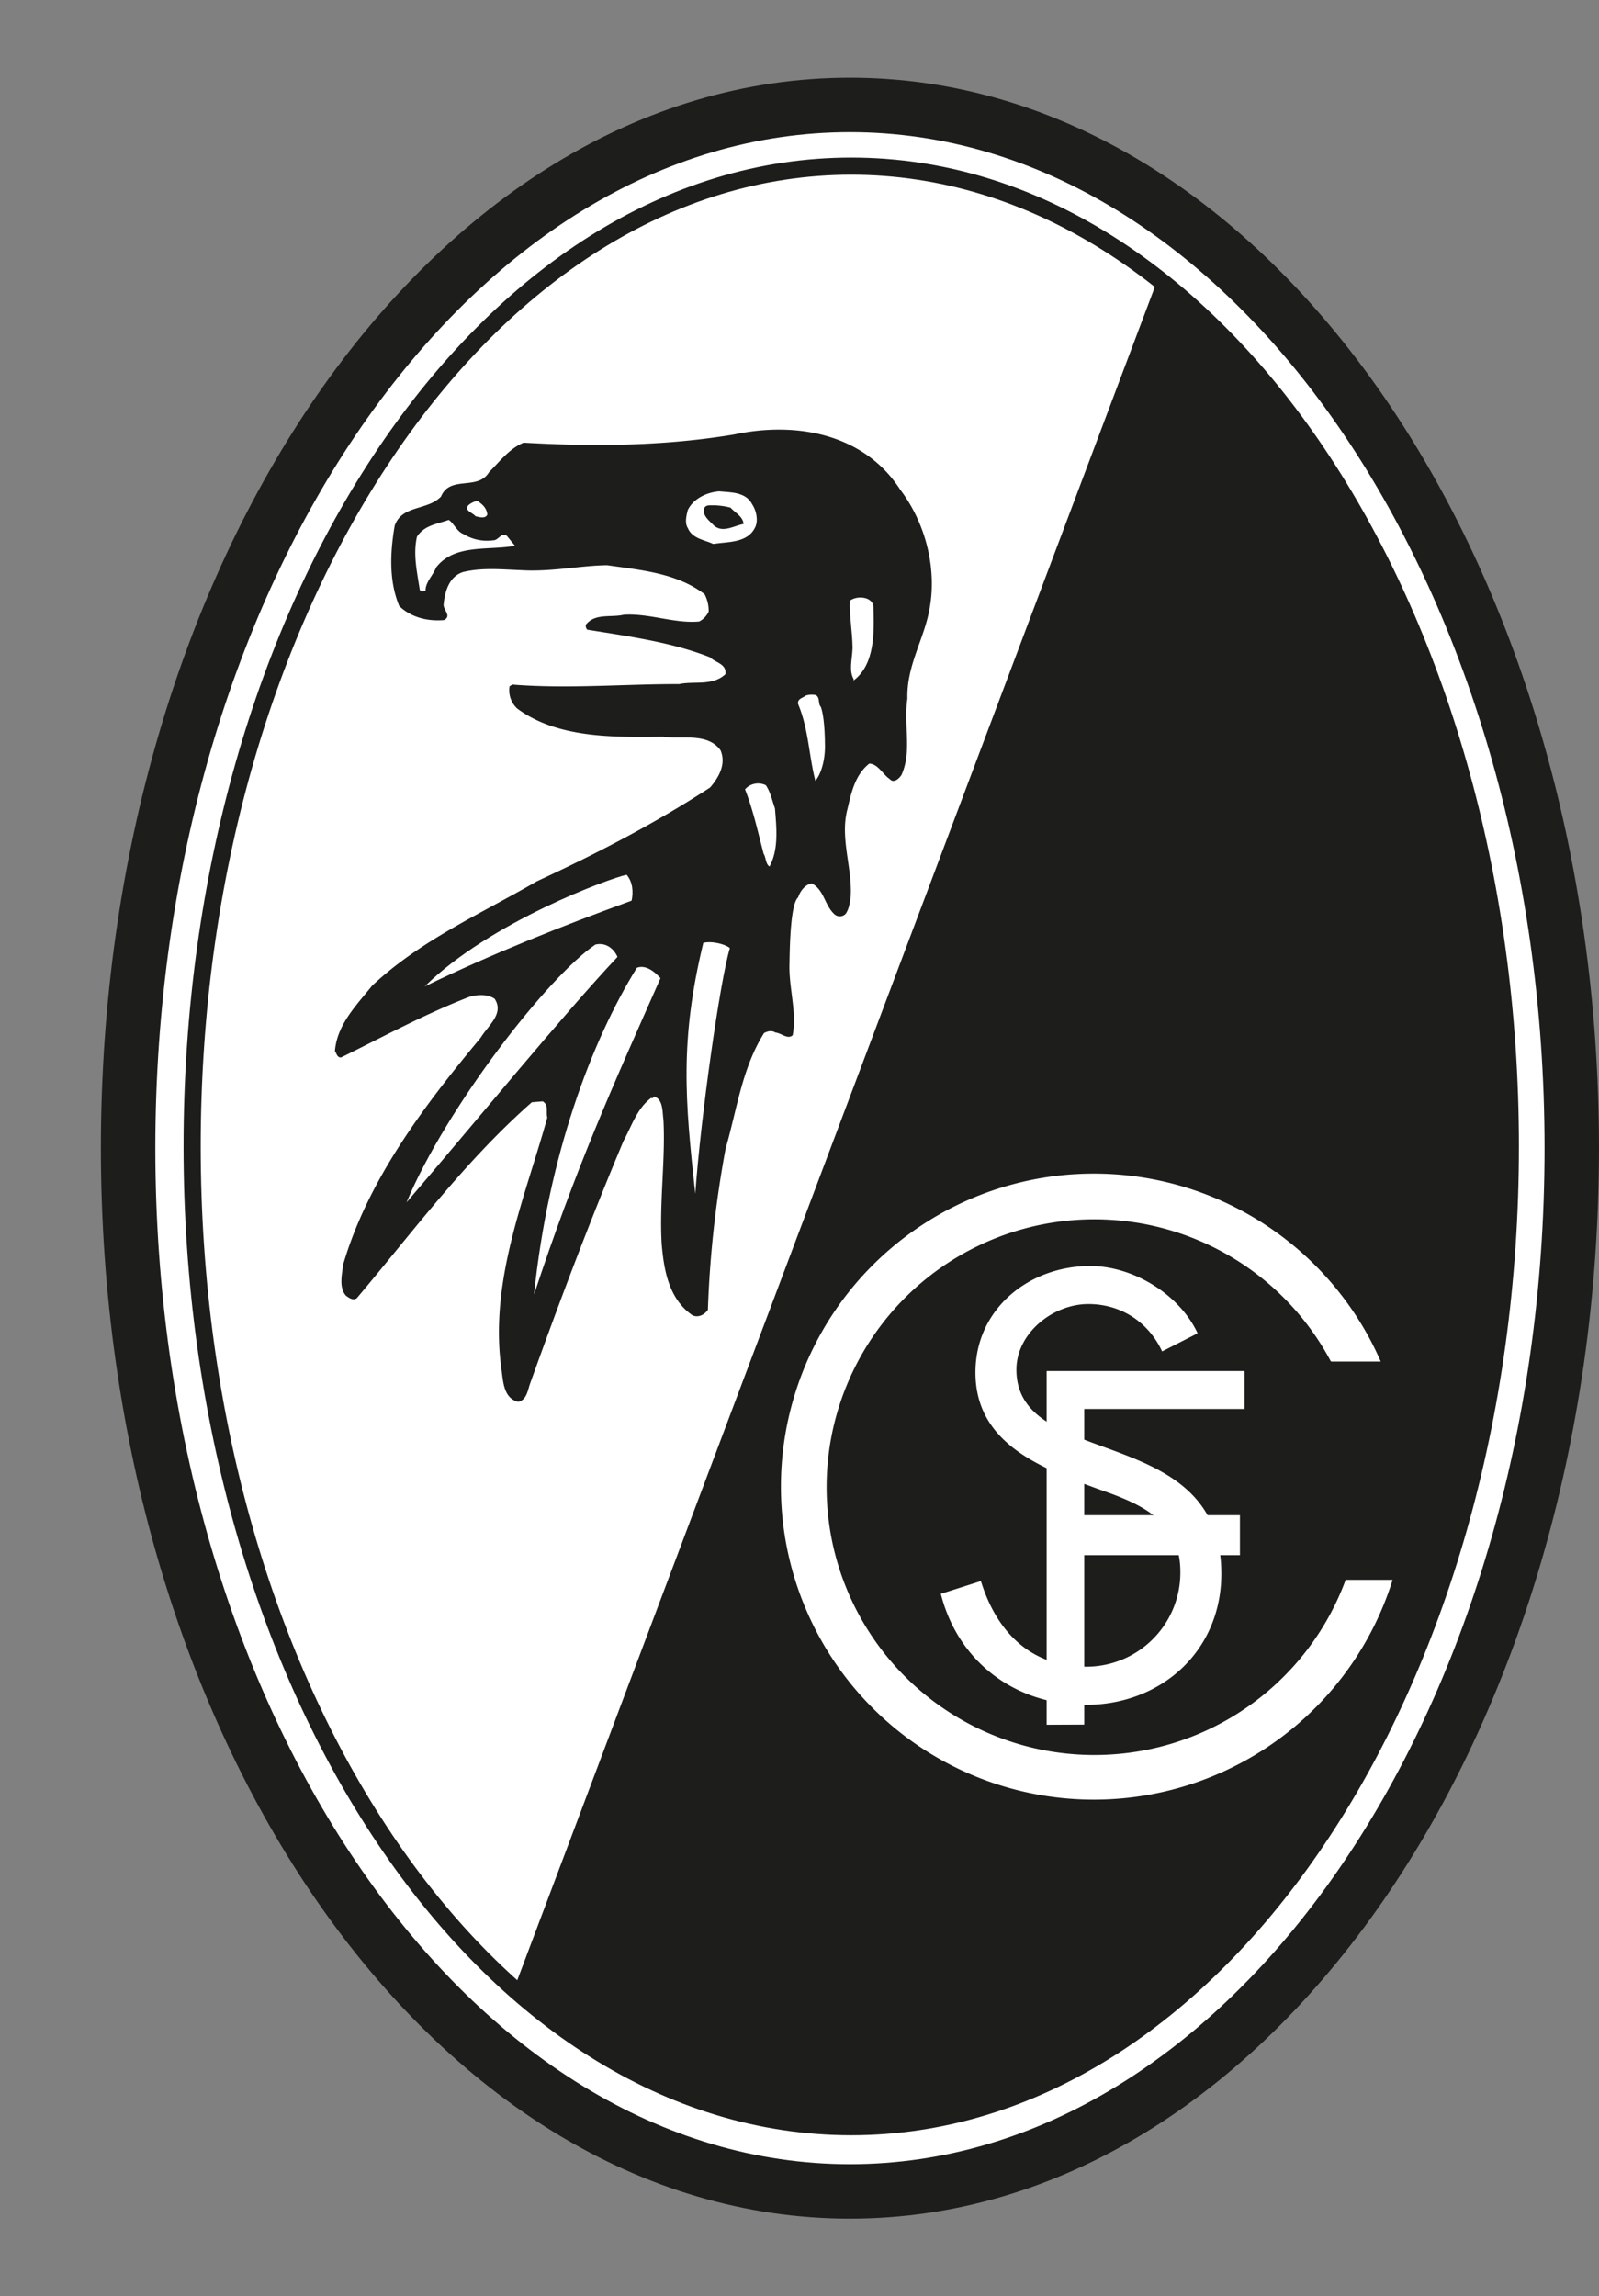 <svg id="Layer_1" data-name="Layer 1" xmlns="http://www.w3.org/2000/svg" xmlns:xlink="http://www.w3.org/1999/xlink" viewBox="0 0 705.83 1013.35"><rect x="0" y="0" width="705.83" height="1013.35" fill="#808080" stroke="none"/><defs><style>.cls-1,.cls-6{fill:none;}.cls-10,.cls-11,.cls-2,.cls-5,.cls-8,.cls-9{fill:#fff;}.cls-2,.cls-6,.cls-7{stroke:#1d1d1b;}.cls-10,.cls-11,.cls-2,.cls-6{stroke-miterlimit:3.86;}.cls-2{stroke-width:24.03px;}.cls-3,.cls-7{fill:#1d1d1b;}.cls-4{clip-path:url(#clip-path);}.cls-6{stroke-width:7.57px;}.cls-7,.cls-8,.cls-9{stroke-miterlimit:3.86;stroke-width:0;}.cls-10,.cls-11,.cls-8,.cls-9{stroke:#fff;}.cls-9{fill-rule:evenodd;}.cls-10{stroke-width:0.88px;}.cls-11{stroke-width:0.36px;}</style><clipPath id="clip-path" transform="translate(-124.19 6.56)"><path class="cls-1" d="M209,499.39C209,260.45,339.27,66.76,499.95,66.76S790.88,260.45,790.88,499.39,660.63,932,499.95,932,209,738.33,209,499.39Z"/></clipPath></defs><title>SCF_Standard_Logo</title><path class="cls-2" d="M180.74,500.16c0-254.28,142.65-460.42,318.63-460.42S818,245.88,818,500.16,675.35,960.58,499.37,960.58,180.74,754.45,180.74,500.16Z" transform="translate(-124.19 6.56)"/><path class="cls-3" d="M209,499.39C209,260.45,339.27,66.76,499.95,66.76S790.88,260.45,790.88,499.39,660.63,932,499.95,932,209,738.33,209,499.39Z" transform="translate(-124.19 6.56)"/><g class="cls-4"><polygon class="cls-5" points="0 1013.35 0 0 557.45 0 175.83 1013.35 0 1013.35 0 1013.35"/></g><path class="cls-6" d="M209,499.39C209,260.45,339.27,66.76,499.95,66.76S790.88,260.45,790.88,499.39,660.63,932,499.95,932,209,738.33,209,499.39Z" transform="translate(-124.19 6.56)"/><path class="cls-7" d="M521.35,209.26c11.47,14.92,16.67,35.45,13,53.68-2.55,13.22-10,24.38-9.62,38.85-1.75,11.82,2.15,23-2.6,33.65-1,1.5-3.36,3.91-5.21,1.8-2.85-1.8-5.11-6.66-9-6.81-6.21,4.91-7.88,12.54-9.62,20-3.45,12.77,2.15,25.79,1.41,38.66-.35,2.7-.7,5.41-2.2,7.61a3.57,3.57,0,0,1-5.21,0c-4.2-4.05-4.36-10.57-9.81-13.42-2.86.5-5.16,3.51-6,6.21-3.11,2.61-3.66,18.94-3.8,28.84-.45,10.82,3.36,21.63,1.4,32-2.25,2-5-1-7.61-1.2-1.65-1.05-3.41-.6-5,.2-9.71,15.37-12,33.8-17,51.07a476,476,0,0,0-7.81,71.1c-1.4,2.06-4.2,3.66-6.81,2.41-10.57-7.26-12.67-20.23-13.62-31.85-1-18.43,1.75-37.3.8-54.48-.5-3.5-.1-9.16-4.2-10.21-.1.5-.8,1-1.2.6-6.31,4.7-8.57,12.37-12.22,19-14.82,35.25-28.34,71.1-41.26,107.15-1.05,3-1.5,7.16-5.21,8-6.46-1.55-6.66-8.91-7.41-14.42-5.46-38.91,10.41-75.71,20.23-111-.65-2.91.7-5.51-2-7.21l-4.81.4c-29.44,25.89-52.38,57-77.31,86.52-1.7,1.1-3.46-.2-4.8-1.2-3.1-3.65-1.7-9.21-1.2-13.61,10.86-37.25,35.7-70.15,60.68-100.14,3.31-5.46,10.51-10.67,6.21-17.22-3.11-2.15-7.46-1.85-10.82-1-19.53,7.51-38.05,17.57-56.88,26.84-1.8.3-2.1-1.8-2.8-2.8.9-11.67,9.61-20.33,16.42-28.84,21.53-20.18,47.92-31.64,72.7-46.06C387.32,370.29,413.05,357,437.64,341c3.65-4.25,7.26-10.21,4.61-16.42-5.71-7.91-16.88-4.8-25.44-6-21.73.25-46.56.7-64.29-12.42a11,11,0,0,1-3.41-9.81l1.2-.8c24.43,2,50.32-.3,73.7-.2,6.56-1.45,14.67,1,20.43-4.4.5-4.56-4.36-5-6.81-7.41-17-6.71-35.75-9.21-54.28-12.22-.45-.7-1-1.85-.2-2.6,4.11-4.66,11-2.65,16.42-4,11.51-.65,22.33,4,33.25,3a9.17,9.17,0,0,0,4.2-4.41,16.2,16.2,0,0,0-1.8-7.61c-12.22-9.36-28.09-10.67-43.06-12.82-11.87.15-24.64,3-37.86,2.2-8.81-.35-17.32-1.2-25.64.8-6.11,1.9-8.06,8.36-8.61,14-.55,2.65,3.75,5.21.2,7.21-7.26.65-14.62-1.15-19.83-6.21-4.56-11-4.06-23.54-2-35.45,3.2-9.16,14.42-6.61,20.43-12.82,4-9.61,16.22-2.4,21.23-10.81,4.71-4.66,8.81-10.27,15.23-13,31.24,1.8,62.34,1.5,92.93-3.61,27.39-5.86,57.08-.35,73.1,24Z" transform="translate(-124.19 6.56)"/><path class="cls-8" d="M456.26,216.07c1.7,2.56,2.7,6.81,1.4,9.81-3.26,7.36-12.12,6.56-18.63,7.61-3.76-1.75-9.32-2.3-11.22-7-1.5-2.3-.6-5.61,0-8,2.56-5.16,8.56-7.81,13.82-8.21,5.2.5,11.81.2,14.62,5.8Z" transform="translate(-124.19 6.56)"/><path class="cls-8" d="M339.3,220.48c-.7,2.06-3.7,1.15-5.21.8-1.2-1.6-5.41-2.56-3-5a9,9,0,0,1,3.8-1.8c2.26,1.55,4.06,3.05,4.41,6Z" transform="translate(-124.19 6.56)"/><path class="cls-7" d="M446.65,217.47c2.4,2.6,5.36,3.81,5.8,7.21-4.41.8-9.26,4.16-13.22.6-1.9-2-5.06-4.36-4.2-7.21.1-1.15,1.2-1.55,2.2-1.6a32.06,32.06,0,0,1,9.41,1Z" transform="translate(-124.19 6.56)"/><path class="cls-8" d="M328.68,229.09a19.86,19.86,0,0,0,13.22,2.8c2.3.1,3.55-3.66,6-2l3.61,4.41c-11.51,2.2-26.69-1-34.85,9.62-1.25,3.4-4.86,6.61-4.61,10.41-1-.15-2.2.65-2.6-.8-1.1-7.46-3-15.32-1.2-23.23,3.25-5.11,9.06-5.61,14-7.41,2.2,1.35,3.51,5,6.41,6.21Z" transform="translate(-124.19 6.56)"/><path class="cls-9" d="M509.74,261.14c.35,11.17.75,25.59-8.81,32.65v-.4h.2c-2.35-3.91-.79-8.64-.6-14-.1-7.31-1.4-13.87-1.2-20.83,3.1-2.4,10-1.9,10.41,2.6Z" transform="translate(-124.19 6.56)"/><path class="cls-8" d="M486.51,305.4c1.85,4.91,1.82,16.21,1.82,16.21.25,5.66-1.17,12.78-4.22,16.44-2.85-11-3-22.93-7.61-33.85-.5-2.45,2.25-2.75,3.41-3.8a8.69,8.69,0,0,1,4.41-.2c2,1.2.85,3.76,2.2,5.21Z" transform="translate(-124.19 6.56)"/><path class="cls-8" d="M462.27,340c2.15,3.3,2.7,6.56,4,10.21.7,8.66,1.7,18.08-2.4,25.64-1.7-1-1.55-4-2.6-5.61-2.4-9.11-4.61-19.33-8.21-28.44a7.69,7.69,0,0,1,9.21-1.8Z" transform="translate(-124.19 6.56)"/><path class="cls-8" d="M403,390.92c-30.79,11.21-62.19,23.68-91.32,37.85,28.77-28.41,81.79-47.79,89.12-49.27,2.75,3.21,3,7.71,2.2,11.42Z" transform="translate(-124.19 6.56)"/><path class="cls-8" d="M446.37,411.88C442,426.3,433.5,486.43,431.1,520.28c-4.53-41.33-6.9-67.56,3.54-110.73,4.07-1,10.12.76,11.73,2.33Z" transform="translate(-124.19 6.56)"/><path class="cls-8" d="M396.76,415.75c-23.87,25.37-62.64,72.79-93.13,108.35,17.49-41.88,62.64-99.9,83.38-113.8,4.74-1.13,8.27,2,9.75,5.45Z" transform="translate(-124.19 6.56)"/><path class="cls-8" d="M415.75,425.12c-21.53,48.61-37.32,83.65-55.82,139.64C366.17,504,385.16,453,405.33,420.54c3.95-1.51,8,1.88,10.41,4.58Z" transform="translate(-124.19 6.56)"/><path class="cls-10" d="M711.93,593.85a118.65,118.65,0,1,0,6.57,97.25l19.82,0A137.7,137.7,0,1,1,733,593.89l-21,0Z" transform="translate(-124.19 6.56)"/><path class="cls-11" d="M586.38,598.71h87v16.38H602.62v47.22h68.72V679.6H602.62v74.77c-4.07,0-12.68.08-16.24.08V598.71Z" transform="translate(-124.19 6.56)"/><path class="cls-5" d="M652.86,581.91c-8-17.29-28.54-29.75-47.44-29.75-26.93,0-50.65,18.9-50.65,47,0,31.36,28.94,42.21,54.27,51.46,18.49,6.43,36.18,13.67,36.18,36.58A41.52,41.52,0,0,1,603.41,729c-24.52,0-39.4-15.68-46.23-37.79l-17.69,5.63c7.64,30.15,33,49,63.92,49,33.36,0,59.9-23.72,59.9-57.89,0-67.14-90.45-45.43-90.45-90.05,0-16.08,16.08-28.94,31.76-28.94,14.47,0,26.53,8,32.56,20.9l15.68-8Z" transform="translate(-124.19 6.56)"/></svg>
